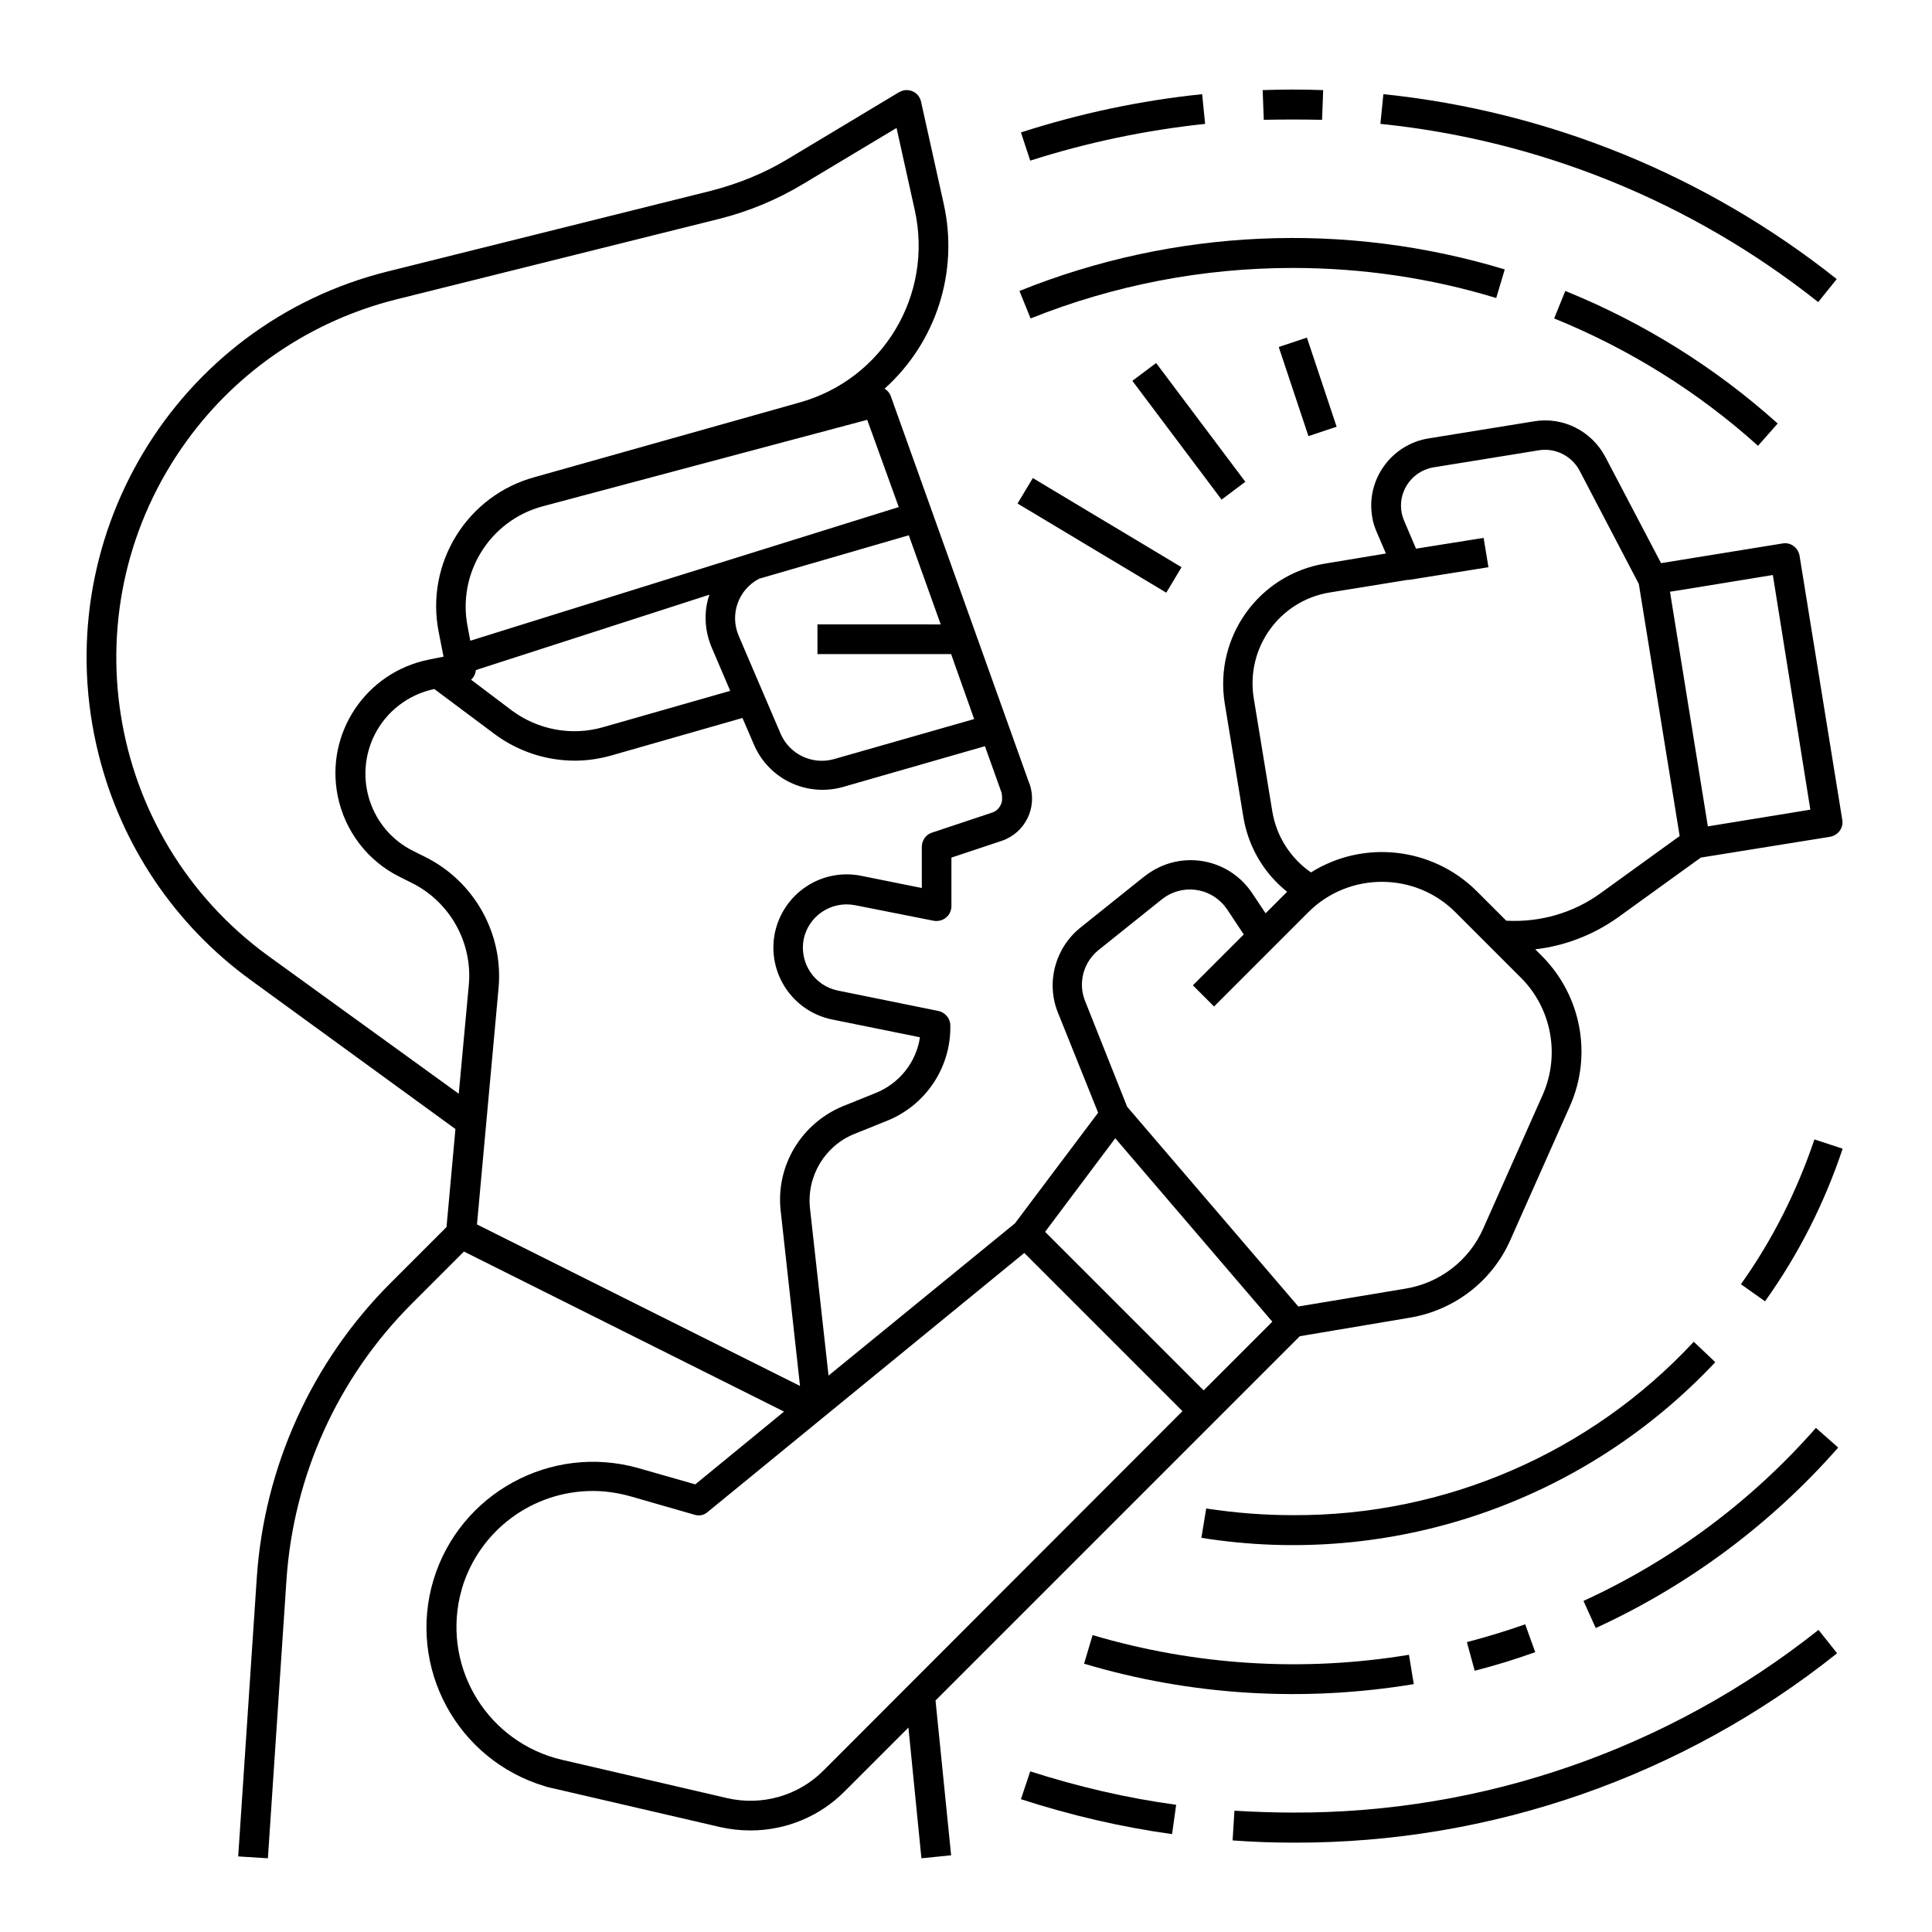 <?xml version="1.0" encoding="UTF-8"?>
<!-- Uploaded to: SVG Repo, www.svgrepo.com, Generator: SVG Repo Mixer Tools -->
<svg fill="#000000" width="800px" height="800px" version="1.1" viewBox="144 144 512 512" xmlns="http://www.w3.org/2000/svg">
 <g>
  <path d="m488.46 498.11 29.227-4.922c11.711-1.969 21.746-9.645 26.566-20.566l15.844-35.621c5.902-13.383 2.953-29.027-7.281-39.457l-1.969-1.969c7.871-0.887 15.449-3.836 21.941-8.461l21.941-15.844 34.242-5.512c2.164-0.395 3.641-2.363 3.246-4.527l-11.316-69.961c-0.395-2.164-2.363-3.641-4.527-3.246l-32.176 5.215-14.762-28.141c-3.641-6.887-11.219-10.727-18.895-9.445l-27.945 4.527c-9.84 1.574-16.629 10.922-14.957 20.762 0.195 1.477 0.688 2.856 1.277 4.231l2.363 5.512-16.039 2.656c-17.613 2.856-29.52 19.484-26.668 37.098l4.922 30.012c1.277 7.871 5.41 14.957 11.609 19.875l-5.707 5.707-3.543-5.312c-6.004-9.055-18.203-11.512-27.258-5.41-0.492 0.297-0.887 0.688-1.379 0.984l-16.828 13.48c-6.789 5.41-9.25 14.66-6.004 22.633l10.629 26.469-22.043 29.324-49.398 40.344-4.922-44.379c-0.887-8.461 3.938-16.531 11.809-19.68l8.562-3.445c10.332-4.133 17.023-14.168 16.828-25.289 0-1.871-1.379-3.445-3.148-3.836l-26.668-5.41c-6.199-1.277-10.234-7.281-9.055-13.578 1.277-6.199 7.281-10.234 13.578-9.055l20.859 4.133c2.164 0.395 4.231-0.984 4.625-3.051 0.098-0.297 0.098-0.492 0.098-0.789v-12.891l13.285-4.43c6.199-2.066 9.543-8.758 7.477-14.957 0-0.098-0.098-0.195-0.098-0.195l-36.703-102.63c-0.297-0.887-0.887-1.574-1.672-2.066 13.695-12.301 19.699-31 15.664-49.004l-6.004-27.059c-0.492-2.164-2.559-3.445-4.723-2.953-0.395 0.098-0.789 0.297-1.18 0.492l-29.324 17.613c-6.297 3.836-13.188 6.594-20.367 8.461l-85.609 21.352c-56.48 13.973-90.922 71.34-76.75 128.02 6.004 24.109 20.27 45.266 40.344 59.828l54.219 39.457-2.363 25.977-14.859 14.859c-20.859 20.859-33.457 48.707-35.426 78.129l-4.922 73.801 7.871 0.492 4.922-73.801c1.871-27.551 13.578-53.531 33.16-73.113l13.875-13.875 84.824 42.414-23.52 19.285-15.152-4.328c-23.125-6.496-47.23 6.691-54.219 29.617-6.988 23.223 6.199 47.723 29.52 54.711 0.887 0.297 1.871 0.492 2.754 0.688l43.691 10.137c2.656 0.59 5.312 0.887 8.07 0.887 9.348 0 18.402-3.738 24.992-10.43l16.828-16.828 3.445 34.637 7.871-0.789-4.133-41.031zm135.3-139.54-27.16 4.43-10.035-62.188 3.148-0.492 24.109-3.938zm-142.58 0.492-4.922-30.012c-2.164-13.285 6.789-25.879 20.172-28.043l20.664-3.344h0.395l20.961-3.344-1.277-7.773-17.91 2.856-3.148-7.379c-2.262-5.215 0.195-11.219 5.41-13.48 0.789-0.297 1.574-0.59 2.363-0.688l27.945-4.527c4.328-0.688 8.66 1.477 10.727 5.312l15.742 30.109 10.824 66.812-20.961 15.152c-7.184 5.215-16.039 7.773-24.992 7.281l-7.871-7.871c-11.711-11.609-29.914-13.676-43.887-4.922-5.512-3.84-9.152-9.645-10.234-16.141zm-49.594 50.285c-1.969-4.82-0.492-10.332 3.543-13.578l16.828-13.48c5.117-4.035 12.496-3.246 16.629 1.871 0.195 0.297 0.395 0.59 0.59 0.789l4.43 6.691-13.48 13.48 5.609 5.609 24.992-24.992c10.727-10.727 28.242-10.727 38.965 0l17.516 17.516c7.969 8.07 10.234 20.27 5.707 30.699l-15.844 35.621c-3.738 8.461-11.512 14.465-20.664 15.941l-28.34 4.723-45.363-52.938zm7.969 36.309 41.625 48.609-18.203 18.203-42.016-42.016zm-30.406-88.266c-0.492 0.984-1.277 1.672-2.262 1.969l-15.941 5.312c-1.574 0.492-2.656 2.066-2.656 3.738v10.922l-16.137-3.246c-10.527-2.066-20.664 4.723-22.828 15.254-2.066 10.527 4.723 20.664 15.152 22.828l23.32 4.723c-0.984 6.594-5.41 12.203-11.711 14.762l-8.562 3.445c-11.121 4.527-18.008 15.844-16.629 27.848l5.117 46.348-85.609-42.805 5.707-62.484c1.379-14.562-6.394-28.438-19.484-34.934l-3.148-1.574c-11.316-5.609-15.844-19.387-10.234-30.699 3.148-6.297 8.953-10.727 15.844-12.203l15.941 11.906c6.199 4.625 13.676 7.086 21.352 7.086 3.246 0 6.496-0.492 9.645-1.379l34.734-9.938 3.051 7.086c3.938 9.152 13.973 13.875 23.52 11.219l37.688-10.824 4.43 12.398c0.195 1.273 0.195 2.356-0.297 3.242zm-139.04-35.816 61.895-19.977c-1.574 4.527-1.277 9.543 0.59 13.973l4.922 11.512-33.75 9.645c-8.266 2.363-17.219 0.688-24.109-4.43l-10.824-8.168c0.688-0.586 1.18-1.473 1.277-2.555zm114.73-35.719 8.461 23.617-32.668-0.004v7.871h35.426l6.102 17.219-37.195 10.629c-5.707 1.574-11.711-1.277-14.07-6.691l-11.121-25.977c-2.461-5.707-0.098-12.301 5.41-15.152zm-2.656-7.481-113.55 35.426-0.688-3.641c-2.856-14.27 5.902-28.242 19.875-31.98l86-22.926zm-167.08 118.96c-43.691-31.781-53.336-92.887-21.551-136.58 13.48-18.598 33.062-31.785 55.398-37.391l85.609-21.352c7.871-1.969 15.449-5.117 22.434-9.348l24.602-14.762 4.82 21.746c5.019 22.535-8.461 44.969-30.699 51.07l-69.863 19.68c-18.008 4.82-29.227 22.828-25.586 41.133l1.277 6.496-3.938 0.789c-16.629 3.344-27.453 19.484-24.109 36.113 1.871 9.25 7.871 17.219 16.434 21.453l3.148 1.574c10.137 5.019 16.234 15.844 15.152 27.16l-2.656 28.734zm147.21 215.79c-6.691 6.789-16.434 9.543-25.684 7.379l-43.691-10.137c-19.387-4.527-31.488-23.812-27.059-43.297 0.195-0.789 0.395-1.477 0.59-2.262 4.625-15.254 18.695-25.684 34.637-25.684 3.344 0 6.594 0.492 9.84 1.379l17.121 4.922c1.277 0.395 2.559 0.098 3.543-0.789l83.836-68.586 41.918 41.918z"/>
  <path d="m413.66 277.44 4.047-6.75 39.414 23.625-4.047 6.75z"/>
  <path d="m444.09 244.93 6.293-4.727 23.641 31.473-6.293 4.727z"/>
  <path d="m482.88 235.96 7.469-2.488 7.871 23.617-7.469 2.488z"/>
  <path d="m414.56 620.81c13.086 4.231 26.469 7.379 40.051 9.25l1.082-7.773c-13.086-1.77-26.074-4.82-38.672-8.855z"/>
  <path d="m486.59 624.35c-5.117 0-10.332-0.195-15.449-0.492l-0.492 7.871c5.312 0.395 10.727 0.59 16.039 0.59 52.348 0.195 103.22-17.516 144.16-50.184l-4.922-6.199c-39.652 31.488-88.754 48.609-139.33 48.414z"/>
  <path d="m630.75 217.96c-34.539-27.453-76.258-44.477-120.14-49.004l-0.789 7.871c42.41 4.328 82.656 20.762 116.02 47.23z"/>
  <path d="m494.36 175.75 0.297-7.871c-5.312-0.195-10.727-0.195-16.039 0l0.297 7.871c5.016-0.102 10.328-0.102 15.445 0z"/>
  <path d="m463.37 176.83-0.789-7.871c-16.336 1.672-32.473 5.117-48.02 10.137l2.461 7.477c15.059-4.824 30.605-8.07 46.348-9.742z"/>
  <path d="m433.55 577.32-2.262 7.578c28.34 8.461 58.254 10.234 87.379 5.41l-1.277-7.773c-27.949 4.625-56.586 2.852-83.84-5.215z"/>
  <path d="m534.81 586.76c5.41-1.379 10.824-3.051 16.039-4.922l-2.656-7.379c-5.019 1.77-10.234 3.344-15.449 4.723z"/>
  <path d="m563.64 568.26 3.246 7.184c24.5-11.219 46.445-27.551 64.254-47.824l-5.902-5.215c-17.02 19.387-37.98 35.031-61.598 45.855z"/>
  <path d="m609.89 262.14 5.215-5.902c-16.531-14.859-35.621-26.766-56.285-35.129l-2.953 7.281c19.879 8.066 38.18 19.48 54.023 33.75z"/>
  <path d="m486.59 215.01c18.301 0 36.508 2.656 53.922 7.969l2.262-7.578c-42.215-12.793-87.578-10.824-128.61 5.707l2.953 7.281c22.145-8.855 45.66-13.379 69.473-13.379z"/>
  <path d="m598.57 504.99-5.707-5.41c-27.453 29.52-65.93 46.148-106.18 45.953-7.676 0-15.352-0.59-23.027-1.77l-1.277 7.773c50.285 8.066 101.25-9.352 136.19-46.547z"/>
  <path d="m605.36 484.33 6.394 4.527c8.855-12.398 15.742-25.977 20.566-40.441l-7.477-2.461c-4.625 13.676-11.121 26.664-19.484 38.375z"/>
 </g>
</svg>